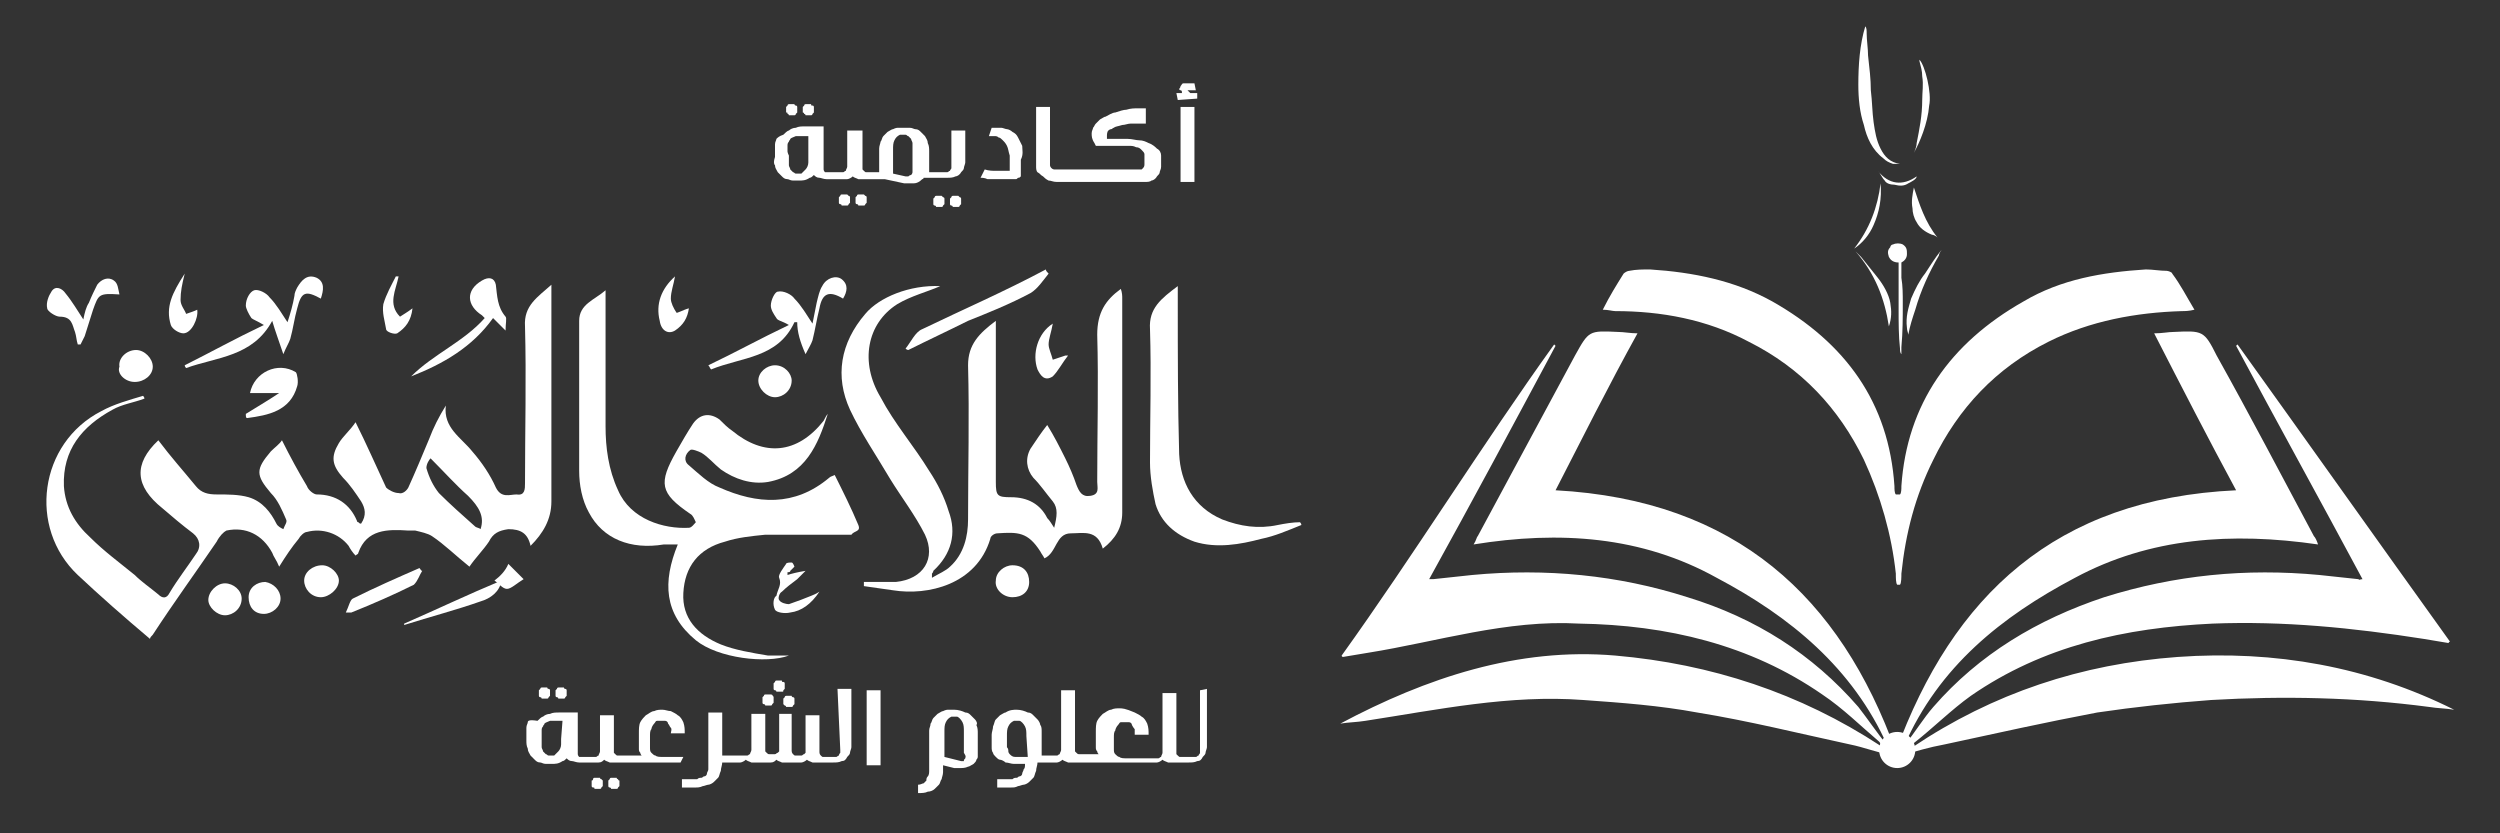 <?xml version="1.0" encoding="utf-8"?>
<!-- Generator: Adobe Illustrator 21.0.2, SVG Export Plug-In . SVG Version: 6.00 Build 0)  -->
<svg version="1.1" id="Layer_1" xmlns="http://www.w3.org/2000/svg" xmlns:xlink="http://www.w3.org/1999/xlink" x="0px" y="0px"
	 viewBox="0 0 180 60" style="enable-background:new 0 0 180 60;" xml:space="preserve">
<rect x="0" y="0" width="180" height="60" fill="#333333" stroke="none"/>
<style type="text/css">
	.st0{fill:#FFFFFF;}
</style>
<g>
	<g>
		<path class="st0" d="M16.3,38.2c1.4-0.3,2.6,0.3,3.3,1.6c0.1,0.3,0.3,0.5,0.5,1c0.5-0.8,0.9-1.4,1.4-2c0.1-0.2,0.4-0.5,0.6-0.5
			c1.1-0.3,2.3,0.1,3,1c0.1,0.2,0.3,0.5,0.5,0.7c0.1-0.1,0.2-0.1,0.2-0.2c0.6-1.7,2.1-1.7,3.6-1.6c0.1,0,0.3,0,0.5,0
			c0.4,0.1,0.9,0.2,1.2,0.4c0.9,0.6,1.7,1.4,2.7,2.2c0.4-0.6,1-1.2,1.4-1.8c0.3-0.6,0.7-0.8,1.4-0.9c0.9,0,1.4,0.3,1.6,1.2
			c0.9-0.9,1.5-1.9,1.5-3.2c0-4.9,0-9.8,0-14.7c0-0.2,0-0.5,0-0.9c-1,0.9-2,1.5-1.9,3c0.1,3.7,0,7.5,0,11.3c0,0.4,0,0.9-0.6,0.8
			c-0.5,0-1.1,0.3-1.5-0.5c-0.4-0.9-1-1.8-1.7-2.6c-0.8-1-2.1-1.7-1.9-3.3c-0.5,0.8-0.9,1.6-1.2,2.4c-0.5,1.2-1,2.4-1.5,3.5
			c-0.1,0.2-0.4,0.5-0.7,0.4c-0.3,0-0.7-0.2-0.9-0.4c-0.7-1.5-1.4-3.1-2.2-4.7c-0.4,0.6-0.9,1-1.2,1.5c-0.6,1-0.5,1.6,0.3,2.5
			c0.5,0.5,0.9,1.1,1.3,1.7c0.3,0.5,0.4,1,0,1.6c-0.1,0-0.1,0-0.2-0.1c0,0-0.1,0-0.1-0.1c-0.5-1.2-1.5-1.9-2.9-1.9
			c-0.2,0-0.6-0.3-0.7-0.6c-0.6-1-1.2-2.1-1.8-3.3c-0.2,0.3-0.5,0.5-0.8,0.8c-1.1,1.3-1.1,1.7,0,3c0.5,0.5,0.8,1.2,1.1,1.9
			c0.1,0.2-0.1,0.4-0.2,0.7c-0.2-0.1-0.4-0.2-0.5-0.4c-0.4-0.8-1-1.6-2-1.9c-0.7-0.2-1.5-0.2-2.3-0.2c-0.6,0-1.1-0.1-1.5-0.6
			c-0.9-1.1-1.8-2.1-2.7-3.3c-1.8,1.7-1.7,3.3,0.3,4.9c0.7,0.6,1.4,1.2,2.2,1.8c0.5,0.4,0.6,1,0.2,1.5c-0.6,0.9-1.3,1.8-1.9,2.8
			c-0.2,0.4-0.5,0.4-0.8,0.1c-0.6-0.5-1.2-0.9-1.7-1.4c-1.1-0.9-2.2-1.7-3.2-2.7c-1.1-1-1.8-2.2-1.9-3.7c-0.1-2.6,1.3-4.3,3.5-5.5
			c0.7-0.4,1.5-0.5,2.3-0.8c0,0,0-0.1-0.1-0.2c-1,0.3-2.1,0.6-3,1.1C2.8,31.9,2,38,5.6,41.4c1.6,1.5,3.3,3,5.2,4.6
			c0-0.1,0.1-0.2,0.2-0.3c1.5-2.3,3.1-4.5,4.6-6.7C15.8,38.6,16.1,38.3,16.3,38.2z M31,33c1,1,1.8,1.9,2.7,2.7
			c0.8,0.8,1.2,1.5,0.9,2.4c-0.1-0.1-0.3-0.1-0.4-0.2c-0.9-0.8-1.8-1.6-2.6-2.4c-0.4-0.5-0.7-1.1-0.9-1.8C30.7,33.4,30.9,33.1,31,33
			z"/>
		<path class="st0" d="M79,24.1c0.1,3.5,0,7,0,10.6c0,0.4,0.2,0.9-0.5,1c-0.6,0.1-0.8-0.3-1-0.8c-0.2-0.6-0.5-1.3-0.8-1.9
			c-0.4-0.8-0.8-1.6-1.3-2.4c-0.4,0.5-0.8,1.1-1.2,1.7c-0.4,0.7-0.3,1.5,0.2,2.1c0.5,0.5,0.9,1.1,1.4,1.7c0.4,0.5,0.3,1.1,0.1,1.9
			c-0.2-0.3-0.3-0.5-0.5-0.7c-0.5-1-1.4-1.5-2.6-1.5c-1,0-1.1-0.1-1.1-1.1c0-3.4,0-6.8,0-10.1c0-0.4,0-0.8,0-1.5
			c-1.2,0.9-2,1.7-2,3.2c0.1,3.7,0,7.4,0,11.1c0,1.2-0.3,2.5-1.3,3.4c-0.3,0.3-0.8,0.5-1.3,0.8c0-0.2,0-0.3,0-0.3
			c0,0,0.1-0.1,0.1-0.2c1.3-1.2,1.7-2.7,1.1-4.3c-0.3-1-0.8-2-1.4-2.9c-1.1-1.8-2.5-3.4-3.5-5.3c-1.5-2.5-1-5.3,1.2-6.7
			c1-0.6,2.2-0.9,3.1-1.3c-2.2-0.1-4.4,0.8-5.4,2c-1.8,2.1-2.2,4.5-1.1,6.9c0.8,1.7,1.9,3.3,2.9,5c0.8,1.3,1.8,2.6,2.5,4
			c0.8,1.7-0.1,3.2-2.1,3.4c-0.4,0-0.9,0-1.4,0c-0.3,0-0.6,0-0.9,0c0,0.1,0,0.2,0,0.3c0.7,0.1,1.4,0.2,2.1,0.3c2.5,0.4,6-0.4,7-3.7
			c0-0.2,0.3-0.4,0.5-0.4c1.5-0.1,2.2-0.1,3.1,1.3c0.1,0.2,0.2,0.3,0.3,0.5c0.9-0.4,0.8-1.8,1.9-1.8c0.9,0,1.9-0.3,2.3,1.1
			c0.9-0.7,1.4-1.5,1.4-2.6c0-5.1,0-10.2,0-15.4c0-0.2,0-0.4-0.1-0.7C79.6,21.6,79,22.5,79,24.1z"/>
		<path class="st0" d="M61.8,37.8c-0.5-1.2-1.1-2.4-1.7-3.6c-0.2,0.1-0.3,0.1-0.4,0.2c-2.5,2.1-5.2,1.9-7.9,0.7
			c-0.8-0.3-1.5-1-2.2-1.6c-0.4-0.3-0.3-0.8,0.1-1.1c0.1-0.1,0.6,0.1,0.8,0.2c0.5,0.3,0.9,0.8,1.4,1.2c1,0.7,2.2,1.1,3.4,0.9
			c2.7-0.5,3.6-2.7,4.3-4.9c-0.1,0.1-0.2,0.3-0.3,0.5c-1.9,2.4-4.3,2.6-6.6,0.7c-0.3-0.2-0.6-0.5-0.9-0.8c-0.7-0.5-1.4-0.4-1.9,0.3
			c-0.4,0.6-0.8,1.3-1.2,2c-1.3,2.3-1.2,3,1,4.5c0.2,0.1,0.3,0.4,0.4,0.6C50,37.7,49.8,38,49.6,38c-1.8,0.1-4.2-0.6-5.1-2.7
			c-0.7-1.5-0.9-3.1-0.9-4.6c0-3,0-6.1,0-9.1c0-0.2,0-0.5,0-0.7c-0.8,0.7-1.9,1-1.9,2.2c0,3.6,0,7.2,0,10.8c0,1,0.2,2.1,0.7,3
			c1,1.9,3,2.7,5.4,2.3c0.3,0,0.6,0,1,0c-1.1,2.7-1,5,1.3,6.9c1.6,1.3,5.1,1.7,6.7,1.1c-0.6,0-1.1,0-1.5,0c-1.2-0.2-2.4-0.4-3.4-0.8
			c-1.7-0.7-2.8-1.9-2.7-3.7c0.1-1.9,1.1-3.2,3-3.7c0.9-0.3,1.9-0.4,2.9-0.5c2.1,0,4.1,0,6.2,0C61.5,38.2,62,38.3,61.8,37.8z"/>
		<path class="st0" d="M92,37.8c-1.4,0.3-2.7,0.1-4-0.4c-2.1-0.9-3-2.7-3.1-4.7c-0.1-3.6-0.1-7.2-0.1-10.8c0-0.3,0-0.7,0-1.3
			c-1.2,0.9-2.1,1.6-2,3.1c0.1,3.2,0,6.4,0,9.6c0,1,0.2,2.1,0.4,3c0.4,1.3,1.4,2.2,2.8,2.7c1.6,0.5,3.3,0.2,4.8-0.2
			c1-0.2,1.9-0.6,2.9-1c0,0,0-0.1-0.1-0.2C93.1,37.6,92.5,37.7,92,37.8z"/>
		<path class="st0" d="M58,25.5c0.2-0.4,0.4-0.7,0.5-1c0.2-0.8,0.3-1.5,0.5-2.3c0.2-1.1,0.7-1.3,1.7-0.7c0.3-0.5,0.4-1-0.1-1.4
			c-0.4-0.3-1.1-0.1-1.4,0.5c-0.2,0.3-0.3,0.8-0.4,1.2c-0.1,0.5-0.2,1-0.3,1.5c-0.4-0.6-0.8-1.3-1.3-1.8c-0.2-0.3-0.8-0.6-1.2-0.5
			c-0.2,0-0.5,0.6-0.5,1c0,0.3,0.2,0.6,0.4,0.9c0.1,0.2,0.4,0.2,0.9,0.5c-2.1,1-3.9,2-5.8,2.9c0.1,0.1,0.1,0.2,0.2,0.3
			c2.2-0.9,4.8-0.8,6-3.4c0.1,0,0.1,0,0.2,0C57.4,23.9,57.6,24.6,58,25.5z"/>
		<path class="st0" d="M13.4,26.5c2.2-0.8,4.8-0.8,6.2-3.4c0.2,0.7,0.5,1.5,0.8,2.4c0.2-0.5,0.4-0.8,0.5-1.1
			c0.2-0.7,0.3-1.5,0.5-2.2c0.3-1.2,0.6-1.3,1.7-0.7c0.2-0.6,0.3-1.2-0.3-1.5c-0.7-0.3-1.1,0.2-1.4,0.7c-0.1,0.2-0.2,0.4-0.2,0.6
			c-0.1,0.6-0.3,1.3-0.5,1.9c-0.4-0.6-0.8-1.3-1.3-1.8c-0.2-0.3-0.8-0.6-1.1-0.5c-0.3,0.1-0.6,0.6-0.6,1.1c0,0.2,0.2,0.6,0.4,0.9
			c0.1,0.1,0.4,0.2,0.9,0.5c-2.1,1-3.9,2-5.7,2.9C13.3,26.3,13.3,26.4,13.4,26.5z"/>
		<path class="st0" d="M66.4,23.7c-0.5,0.2-0.8,0.9-1.2,1.4c0,0,0.1,0.1,0.2,0.1c1.4-0.7,2.9-1.4,4.3-2.1c1.5-0.6,3-1.2,4.5-2
			c0.5-0.3,0.9-0.9,1.3-1.4c-0.1-0.1-0.2-0.2-0.2-0.3C72.3,21,69.3,22.3,66.4,23.7z"/>
		<path class="st0" d="M29.6,27.1c2.3-0.9,4.4-2.1,5.9-4.2c0.3,0.3,0.5,0.5,0.9,0.9c0-0.5,0.1-0.9,0-1c-0.6-0.7-0.6-1.5-0.7-2.3
			c-0.1-0.5-0.5-0.6-1-0.3c-1.2,0.7-1.1,1.8,0,2.5c0,0,0.1,0.1,0.2,0.2C33.4,24.6,31.2,25.5,29.6,27.1z"/>
		<path class="st0" d="M4.3,22.8c0.9,0,0.9,0.6,1.1,1.1c0.1,0.3,0.1,0.6,0.2,0.9c0,0,0.1,0,0.2,0c0.1-0.2,0.2-0.4,0.3-0.6
			c0.2-0.6,0.4-1.3,0.6-1.9c0.4-1.1,0.4-1.2,1.9-1.1c-0.1-0.4-0.1-0.8-0.4-1c-0.4-0.3-0.9-0.1-1.2,0.3c-0.2,0.4-0.4,0.8-0.6,1.3
			c-0.2,0.3-0.3,0.7-0.4,1.2c-0.4-0.6-0.8-1.3-1.3-1.9c-0.2-0.3-0.7-0.6-1-0.1c-0.2,0.3-0.4,0.8-0.3,1.2C3.4,22.4,4,22.8,4.3,22.8z"
			/>
		<path class="st0" d="M17.8,30.1c1.5-0.2,3.1-0.5,3.6-2.3c0.1-0.3,0-0.9-0.1-1c-1.3-0.8-3,0-3.3,1.5c0.6,0,1.2,0,2.1,0
			c-0.9,0.6-1.6,1-2.4,1.5C17.7,30,17.7,30.1,17.8,30.1z"/>
		<path class="st0" d="M9.7,27.5c0.7,0,1.3-0.5,1.3-1.1c0-0.6-0.6-1.2-1.2-1.2c-0.7,0-1.3,0.6-1.2,1.2C8.4,26.9,9,27.5,9.7,27.5z"/>
		<path class="st0" d="M30.4,41.1c-0.1,0-0.1-0.1-0.2-0.2c-1.6,0.7-3.2,1.4-4.8,2.2c-0.2,0.1-0.3,0.6-0.5,1c0.2,0,0.3,0,0.4,0
			c1.5-0.6,3.1-1.3,4.5-2C30.1,41.8,30.2,41.4,30.4,41.1z"/>
		<path class="st0" d="M55.8,26.3c-0.6,0-1.2,0.5-1.2,1.1c0,0.6,0.6,1.2,1.2,1.2c0.6,0,1.2-0.5,1.2-1.2C57,26.9,56.5,26.3,55.8,26.3
			z"/>
		<path class="st0" d="M21.9,41.8c0,0.6,0.5,1.2,1.2,1.2c0.6,0,1.3-0.6,1.3-1.2c0-0.5-0.6-1.1-1.2-1.1
			C22.5,40.7,21.9,41.2,21.9,41.8z"/>
		<path class="st0" d="M72.9,43c0.7,0,1.2-0.4,1.2-1.1c0-0.7-0.4-1.2-1.2-1.2c-0.6,0-1.2,0.5-1.2,1.1C71.6,42.4,72.2,43,72.9,43z"/>
		<path class="st0" d="M16.2,44.3c0.6,0,1.2-0.5,1.2-1.2c0-0.6-0.6-1.1-1.2-1.1c-0.6,0-1.2,0.6-1.2,1.2C15,43.7,15.6,44.3,16.2,44.3
			z"/>
		<path class="st0" d="M19.1,41.9c-0.6,0-1.2,0.4-1.2,1.1c0,0.7,0.4,1.2,1.1,1.2c0.6,0,1.2-0.5,1.2-1.1C20.2,42.5,19.7,42,19.1,41.9
			z"/>
		<path class="st0" d="M28.5,19.9c-0.3,0.6-0.7,1.3-0.9,2c-0.1,0.6,0.1,1.2,0.2,1.8c0,0.2,0.6,0.4,0.8,0.3c0.6-0.4,1-0.9,1.1-1.8
			c-0.4,0.3-0.6,0.4-0.9,0.6c-0.9-0.9-0.3-1.9-0.1-2.9C28.6,19.9,28.5,19.9,28.5,19.9z"/>
		<path class="st0" d="M12.3,23.4c0.1,0.3,0.6,0.6,0.9,0.6c0.6,0,1.1-1.1,1-1.7c-0.2,0.1-0.5,0.2-0.8,0.3c-0.1-0.3-0.4-0.6-0.4-1
			c0-0.6,0.1-1.1,0.3-1.9C12.4,21.1,11.9,22.1,12.3,23.4z"/>
		<path class="st0" d="M74.7,26.6c0.2,0.4,0.5,0.9,1.1,0.5c0.4-0.4,0.7-1,1.1-1.5c0,0-0.1,0-0.2,0c-0.3,0.1-0.6,0.2-0.9,0.3
			c-0.1-0.4-0.3-0.8-0.3-1.1c0-0.4,0.2-0.9,0.3-1.5C74.7,24,74.3,25.5,74.7,26.6z"/>
		<path class="st0" d="M55.8,43.9c0.1,0.2,0.7,0.3,1.1,0.2c0.8-0.1,1.5-0.6,2.1-1.5c-0.3,0.2-0.4,0.2-0.6,0.3
			c-0.5,0.2-1,0.4-1.6,0.6c-0.2,0-0.6-0.1-0.7-0.3c-0.1-0.1,0-0.5,0.2-0.6c0.3-0.3,0.7-0.6,1.1-0.9c0.1-0.1,0.3-0.3,0.6-0.6
			c-0.6,0.1-1,0.2-1.3,0.3c0-0.1,0-0.2,0-0.2c0.1,0,0.2,0,0.2-0.1c0.1-0.1,0.2-0.2,0.3-0.3c0,0-0.1-0.3-0.2-0.3
			c-0.1,0-0.4,0-0.4,0.1c-0.2,0.3-0.6,0.8-0.5,1c0.2,0.5-0.1,0.8-0.2,1.3C55.7,43,55.6,43.5,55.8,43.9z"/>
		<path class="st0" d="M47.5,23.1c0.1,0.7,0.6,1,1.1,0.7c0.6-0.4,0.9-0.9,1-1.6c-0.4,0.1-0.9,0.4-0.9,0.3c-0.2-0.3-0.4-0.7-0.4-1
			c0-0.5,0.2-1,0.3-1.6C47.6,20.8,47.2,21.9,47.5,23.1z"/>
		<path class="st0" d="M34.6,43.3c0.7-0.2,1.4-0.7,1.5-1.5c-2.4,1-4.7,2.1-7,3.1c0,0,0,0.1,0,0.1C31,44.4,32.9,43.9,34.6,43.3z"/>
		<path class="st0" d="M35.6,41.8c0.3,0.2,0.6,0.6,0.9,0.6c0.3,0,0.7-0.4,1.2-0.7c-0.5-0.5-0.8-0.8-1.1-1.1
			C36.4,41.1,36,41.5,35.6,41.8z"/>
	</g>
	<path class="st0" d="M134.2,1.8L134.2,1.8C134.1,1.8,134.2,1.8,134.2,1.8C134.2,1.9,134.2,1.9,134.2,1.8
		C134.2,1.8,134.2,1.8,134.2,1.8z"/>
	<g>
		<g>
			<path class="st0" d="M133.8,6.1c0,1,0.1,2,0.4,2.9c0.2,0.9,0.6,1.8,1.4,2.4c0.2,0.2,0.4,0.3,0.7,0.4c0.2,0,0.4,0,0.5,0
				c0,0,0,0,0,0h0c-0.7-0.1-1.1-0.5-1.4-1.1c-0.3-0.6-0.4-1.2-0.5-1.9c-0.1-0.7-0.1-1.5-0.2-2.3c0-0.8-0.1-1.6-0.2-2.5
				c0-0.5-0.1-1.1-0.1-1.6c0-0.2,0-0.4-0.1-0.5C133.9,3.2,133.8,4.7,133.8,6.1z"/>
			<path class="st0" d="M136.9,18.9c0.2-0.1,0.4-0.3,0.4-0.6c0-0.3,0-0.5-0.3-0.7c-0.2-0.1-0.5-0.1-0.7,0c-0.1,0-0.2,0.1-0.2,0.2
				c-0.2,0.2-0.2,0.4-0.1,0.7c0.1,0.2,0.3,0.4,0.7,0.4c0,0.3,0,0.5,0,0.8c0,0.8,0,1.7,0,2.6c0,0.9,0,1.9,0.1,2.8
				c0,0.1,0,0.3,0.1,0.4l0,0c0-0.2,0-0.4,0-0.5c0.1-1.1,0.1-2.1,0.1-3.2c0-0.6,0-1.2-0.1-1.8C136.9,19.7,136.9,19.3,136.9,18.9
				C136.9,19,136.9,18.9,136.9,18.9z"/>
			<path class="st0" d="M137.6,21.5c-0.2,0.7-0.4,1.3-0.3,2.1c0,0.2,0.1,0.4,0.1,0.5c0.1-0.6,0.3-1.2,0.5-1.8c0.4-1.4,1-2.7,1.7-3.9
				c0-0.1,0.1-0.3,0.2-0.4l0,0c0,0-0.1,0.1-0.1,0.1c-0.4,0.5-0.7,1-1.1,1.6C138.2,20.2,137.9,20.8,137.6,21.5z"/>
			<path class="st0" d="M138.2,4.3c0,0,0,0.1,0,0.1c0.1,0.4,0.2,0.7,0.2,1.1c0.1,0.6,0,1.1,0,1.7c0,1.1-0.2,2.1-0.4,3.1
				c0,0.2-0.1,0.5-0.2,0.7c0.4-0.7,1-2.1,1.1-3.4C139.1,6.7,138.6,4.7,138.2,4.3z"/>
			<path class="st0" d="M136.1,21.8c-0.1-0.6-0.5-1.3-0.9-1.8c-0.4-0.5-0.8-1-1.2-1.5c-0.1-0.1-0.3-0.3-0.4-0.4c0,0,0,0,0,0
				c1.4,1.6,2.1,3.4,2.4,5.4C136.2,22.9,136.2,22.4,136.1,21.8z"/>
			<path class="st0" d="M137.7,15c0,0.3,0.1,0.7,0.3,1c0.2,0.4,0.6,0.7,1.1,0.9c0.1,0,0.3,0.1,0.4,0.2c-0.9-1.1-1.3-2.4-1.7-3.6
				C137.7,14,137.6,14.5,137.7,15z"/>
			<path class="st0" d="M134.9,16.2c0.4-0.9,0.6-1.9,0.5-3c-0.2,1.7-0.8,3.3-1.9,4.7C134.1,17.5,134.6,16.9,134.9,16.2z"/>
			<path class="st0" d="M137.4,13.2c0.2-0.1,0.6-0.3,0.6-0.5c-1,0.7-2,0.6-2.8-0.4v0c0.2,0.2,0.3,0.5,0.5,0.7
				c0.1,0.2,0.4,0.3,0.7,0.3C136.8,13.4,137.1,13.4,137.4,13.2z"/>
		</g>
	</g>
	<path class="st0" d="M156.8,47.3c-6.9,0.5-13.3,2.6-19.1,6.5c0-0.1,0.1-0.2,0.1-0.3c1.4-1.1,2.7-2.4,4.1-3.4
		c5.2-3.6,11.1-4.9,17.4-5.2c5.1-0.2,10.1,0.3,15.2,1.1c0.6,0.1,1.2,0.2,1.8,0.3c0,0,0-0.1,0.1-0.1c-5.1-7.1-10.2-14.3-15.3-21.4
		c0,0-0.1,0.1-0.1,0.1c3,5.6,6.1,11.2,9.1,16.8c-0.2,0-0.2,0.1-0.3,0c-0.9-0.1-1.9-0.2-2.8-0.3c-5.3-0.5-10.4,0-15.5,1.6
		c-4.8,1.6-9,4.1-12.3,7.9c-0.7,0.8-1.3,1.8-2.1,2.8c2.5-5.7,7-9.3,12.3-12.1c5.4-2.9,11.3-3.3,17.5-2.4c-0.1-0.3-0.2-0.5-0.3-0.6
		c-2.3-4.3-4.6-8.7-7-13c-0.9-1.8-1-1.8-3.1-1.7c-0.4,0-0.8,0.1-1.4,0.1c2,3.9,3.9,7.6,5.9,11.3c-13,0.6-20.4,7.6-24.5,18.8
		C132.5,43,125,36,112,35.3c1.9-3.7,3.8-7.5,5.9-11.3c-0.5,0-1-0.1-1.4-0.1c-2.1-0.1-2.1-0.1-3.1,1.7c-2.3,4.3-4.7,8.7-7,13
		c-0.1,0.1-0.1,0.3-0.3,0.6c6.2-1,12.1-0.6,17.5,2.4c5.3,2.8,9.8,6.5,12.3,12.1c-0.8-1-1.4-1.9-2.1-2.8c-3.3-3.8-7.4-6.4-12.3-7.9
		c-5-1.6-10.2-2.1-15.5-1.6c-0.9,0.1-1.9,0.2-2.8,0.3c0,0-0.1,0-0.3,0c3.1-5.6,6.1-11.2,9.1-16.8c0,0-0.1-0.1-0.1-0.1
		c-5.1,7.1-10.2,15.3-15.3,22.4c0,0,0,0.1,0.1,0.1c0.6-0.1,1.2-0.2,1.8-0.3c5-0.8,10-2.4,15.2-2.1C120,45,126,46.4,131.2,50
		c1.5,1,2.8,2.3,4.1,3.4c0.1,0.1,0.1,0.2,0.1,0.3c-5.8-3.8-12.2-5.9-19.1-6.5c-7-0.6-13.6,1.6-19.8,4.9c0.6-0.1,1.2-0.1,1.8-0.2
		c5.2-0.8,10.4-1.9,15.7-1.5c2.8,0.2,5.5,0.4,8.2,0.9c3.7,0.6,7.3,1.5,11,2.3c1,0.2,2,0.6,3.1,0.8c0.1,0,0.2,0,0.3,0
		c0.1,0,0.2,0,0.3,0c1-0.3,2-0.6,3.1-0.8c3.7-0.8,7.3-1.6,11-2.3c2.7-0.4,5.5-0.7,8.2-0.9c5.2-0.3,10.4-0.2,15.7,0.5
		c0.6,0.1,1.2,0.1,1.8,0.2C170.5,48,163.8,46.8,156.8,47.3z"/>
	<ellipse class="st0" cx="136.6" cy="54" rx="1.3" ry="1.3"/>
	<path class="st0" d="M156.4,19.7c0-0.1-0.3-0.2-0.4-0.2c-0.5,0-1-0.1-1.5-0.1c-3.1,0.2-6.1,0.7-8.8,2.3c-5.3,3-8.4,7.4-8.8,13.3
		c0,0.2,0,0.5-0.1,0.6c0,0-0.2,0-0.3,0c-0.1-0.1-0.1-0.4-0.1-0.6c-0.4-6-3.5-10.3-8.8-13.3c-2.7-1.5-5.7-2.1-8.8-2.3
		c-0.5,0-1,0-1.5,0.1c-0.1,0-0.3,0.1-0.4,0.2c-0.5,0.8-1,1.6-1.5,2.6c0.4,0,0.7,0.1,0.9,0.1c3.3,0,6.6,0.6,9.6,2.2
		c3.8,1.9,6.5,4.8,8.3,8.5c1.2,2.6,2,5.4,2.3,8.2c0,0.3,0,0.7,0.1,0.8c0,0,0.2,0,0.2,0c0.1-0.1,0.1-0.6,0.1-0.8
		c0.3-2.9,1-5.6,2.3-8.2c1.8-3.7,4.5-6.6,8.3-8.5c3-1.5,6.3-2.1,9.6-2.2c0.2,0,0.5,0,0.9-0.1C157.4,21.3,157,20.5,156.4,19.7z"/>
	<g>
		<path class="st0" d="M57.9,8.2c0,0,0.1,0,0.1,0.1c0,0,0.1,0,0.2,0c0,0,0.1,0,0.2,0c0,0,0.1,0,0.1-0.1c0,0,0.1-0.1,0.1-0.1
			c0,0,0-0.1,0-0.2c0,0,0-0.1,0-0.2c0,0,0-0.1-0.1-0.1s-0.1,0-0.1-0.1c0,0-0.1,0-0.2,0c-0.1,0-0.1,0-0.2,0c0,0-0.1,0-0.1,0.1
			c0,0-0.1,0.1-0.1,0.1c0,0,0,0.1,0,0.2c0,0,0,0.1,0,0.2C57.8,8.1,57.9,8.1,57.9,8.2z"/>
		<path class="st0" d="M56.7,8.2c0,0,0.1,0,0.1,0.1c0,0,0.1,0,0.2,0s0.1,0,0.2,0c0,0,0.1,0,0.1-0.1c0,0,0.1-0.1,0.1-0.1
			c0,0,0-0.1,0-0.2c0,0,0-0.1,0-0.2c0,0,0-0.1-0.1-0.1c0,0-0.1,0-0.1-0.1c0,0-0.1,0-0.2,0s-0.1,0-0.2,0c0,0-0.1,0-0.1,0.1
			c0,0-0.1,0.1-0.1,0.1c0,0,0,0.1,0,0.2c0,0,0,0.1,0,0.2C56.7,8.1,56.7,8.1,56.7,8.2z"/>
		<path class="st0" d="M55.8,11.9c0,0.2,0.1,0.3,0.2,0.5c0.1,0.1,0.2,0.2,0.3,0.3c0.1,0.1,0.2,0.2,0.4,0.2c0.1,0,0.2,0.1,0.4,0.1
			c0.1,0,0.2,0,0.4,0h0c0.3,0,0.5,0,0.8-0.2c0.1,0,0.2-0.1,0.3-0.2c0.1,0.1,0.2,0.2,0.4,0.2c0.1,0,0.3,0.1,0.5,0.1h0.2H60h0.5
			c0.2,0,0.3,0,0.5,0c0.1,0,0.3-0.1,0.4-0.2c0.1,0.1,0.2,0.1,0.4,0.2c0.1,0,0.3,0,0.5,0h0.5h0.2h0.7l1.4,0.3l0,0c0.1,0,0.2,0,0.4,0
			c0.1,0,0.2,0,0.3,0c0.2,0,0.4-0.1,0.6-0.3c0,0,0.1,0,0.1-0.1h0.6h0.2h0.9c0.2,0,0.4,0,0.6-0.1c0.1,0,0.3-0.1,0.4-0.3
			c0.1-0.1,0.2-0.2,0.2-0.3c0-0.1,0.1-0.3,0.1-0.4V9.4h-1v2.5l0,0c0,0.1,0,0.1,0,0.2s-0.1,0.1-0.1,0.2c-0.1,0-0.1,0.1-0.2,0.1h-0.9
			h-0.2h-0.2v0v0v-1.5l0,0c0-0.2,0-0.4-0.1-0.6c0-0.2-0.1-0.3-0.2-0.5c-0.1-0.1-0.2-0.2-0.3-0.3c-0.1-0.1-0.2-0.2-0.4-0.2
			c-0.1,0-0.2-0.1-0.4-0.1c-0.1,0-0.2,0-0.4,0h0c-0.1,0-0.3,0-0.4,0c-0.1,0-0.2,0-0.4,0.1c-0.1,0-0.2,0.1-0.4,0.2
			c-0.1,0.1-0.2,0.2-0.3,0.3c-0.1,0.1-0.1,0.3-0.2,0.4c0,0.1-0.1,0.3-0.1,0.5v1.7h-0.2h-0.2h-0.5c-0.1,0-0.1,0-0.2-0.1
			c0,0-0.1-0.1-0.1-0.1c0,0,0-0.1,0-0.2v0V9.4H61v2.6c0,0.1-0.1,0.2-0.1,0.3c-0.1,0-0.1,0.1-0.2,0.1H60h-0.2h-0.2l0,0
			c0,0-0.1,0-0.1,0c0,0-0.1,0-0.1,0c0,0-0.1-0.1-0.1-0.2c0,0,0-0.1,0-0.2l0,0v-0.3c0,0,0,0,0-0.1c0,0,0,0,0-0.1V9.1h-0.4
			c-0.1,0-0.3,0-0.4,0c-0.2,0-0.4,0-0.5,0c-0.3,0-0.5,0-0.7,0.1c-0.2,0-0.4,0.1-0.5,0.2c-0.1,0-0.3,0.2-0.4,0.3
			C56.1,9.8,56,9.9,55.9,10c0,0.1-0.1,0.2-0.1,0.4c0,0.1,0,0.3,0,0.4v0.2c0,0.1,0,0.2,0,0.3C55.7,11.6,55.7,11.8,55.8,11.9z
			 M64.3,10.8c0-0.3,0-0.5,0.1-0.7c0.1-0.2,0.2-0.3,0.4-0.4c0.1,0,0.1,0,0.2,0c0.1,0,0.1,0,0.2,0c0.1,0,0.1,0.1,0.2,0.1
			c0,0,0.1,0.1,0.2,0.2c0,0.1,0.1,0.2,0.1,0.3c0,0.1,0,0.2,0,0.4v1.5c0,0.1,0,0.1,0,0.2c0,0,0,0.1-0.1,0.2c0,0-0.1,0-0.2,0.1h0
			c-0.1,0-0.1,0-0.2,0l-0.9-0.2L64.3,10.8L64.3,10.8z M56.7,10.9c0-0.1,0-0.2,0-0.4c0-0.1,0-0.2,0.1-0.3c0-0.1,0.1-0.1,0.1-0.2
			c0.1-0.1,0.2-0.1,0.4-0.2c0.2,0,0.5,0,0.9,0v1.5l0,0v0.4c0,0.2-0.1,0.4-0.2,0.5c-0.1,0.1-0.2,0.2-0.3,0.3c-0.1,0-0.2,0-0.2,0
			s-0.1,0-0.2,0c-0.1,0-0.1-0.1-0.2-0.1c0,0-0.1-0.1-0.2-0.2c0-0.1-0.1-0.2-0.1-0.3c0-0.1,0-0.2,0-0.4c0-0.1,0-0.2,0-0.3
			C56.7,11,56.7,10.9,56.7,10.9z"/>
		<path class="st0" d="M62.2,14c0,0-0.1,0-0.2,0s-0.1,0-0.2,0c0,0-0.1,0-0.1,0.1c0,0-0.1,0.1-0.1,0.1c0,0,0,0.1,0,0.2s0,0.1,0,0.2
			c0,0,0,0.1,0.1,0.1c0,0,0.1,0,0.1,0.1c0,0,0.1,0,0.2,0c0,0,0.1,0,0.2,0c0,0,0.1,0,0.1-0.1c0,0,0.1-0.1,0.1-0.1c0,0,0-0.1,0-0.2
			s0-0.1,0-0.2c0,0,0-0.1-0.1-0.1C62.3,14.1,62.2,14,62.2,14z"/>
		<path class="st0" d="M61,14c0,0-0.1,0-0.2,0c0,0-0.1,0-0.2,0c0,0-0.1,0-0.1,0.1c0,0-0.1,0.1-0.1,0.1c0,0,0,0.1,0,0.2s0,0.1,0,0.2
			c0,0,0,0.1,0.1,0.1c0,0,0.1,0,0.1,0.1c0,0,0.1,0,0.2,0c0,0,0.1,0,0.2,0c0,0,0.1,0,0.1-0.1c0,0,0.1-0.1,0.1-0.1c0,0,0-0.1,0-0.2
			s0-0.1,0-0.2c0,0,0-0.1-0.1-0.1C61.1,14.1,61,14,61,14z"/>
		<path class="st0" d="M67.8,14.1c0,0-0.1,0-0.2,0s-0.1,0-0.2,0c0,0-0.1,0-0.1,0.1c0,0-0.1,0.1-0.1,0.1c0,0,0,0.1,0,0.2
			c0,0,0,0.1,0,0.2c0,0,0,0.1,0.1,0.1c0,0,0.1,0,0.1,0.1c0,0,0.1,0,0.2,0s0.1,0,0.2,0c0,0,0.1,0,0.1-0.1c0,0,0.1-0.1,0.1-0.1
			c0,0,0-0.1,0-0.2c0,0,0-0.1,0-0.2c0,0,0-0.1-0.1-0.1C67.9,14.2,67.8,14.1,67.8,14.1z"/>
		<path class="st0" d="M69,14.1c0,0-0.1,0-0.2,0c-0.1,0-0.1,0-0.2,0c0,0-0.1,0-0.1,0.1c0,0-0.1,0.1-0.1,0.1c0,0,0,0.1,0,0.2
			c0,0,0,0.1,0,0.2c0,0,0,0.1,0.1,0.1c0,0,0.1,0,0.1,0.1c0,0,0.1,0,0.2,0c0,0,0.1,0,0.2,0c0,0,0.1,0,0.1-0.1c0,0,0.1-0.1,0.1-0.1
			c0,0,0-0.1,0-0.2c0,0,0-0.1,0-0.2c0,0,0-0.1-0.1-0.1C69.1,14.2,69,14.1,69,14.1z"/>
		<path class="st0" d="M73.6,10.5c-0.1-0.2-0.2-0.4-0.3-0.6c-0.1-0.2-0.2-0.3-0.4-0.4c-0.1-0.1-0.3-0.2-0.4-0.2
			c-0.1,0-0.3-0.1-0.4-0.1c-0.1,0-0.2,0-0.4,0c-0.1,0-0.2,0-0.3,0l0,0l0,0l0,0l0,0l-0.2,0.6c0,0,0.1,0,0.1,0c0,0,0.1,0,0.1,0
			c0,0,0.1,0,0.2,0c0.1,0,0.2,0,0.3,0.1c0.1,0,0.2,0.1,0.3,0.2s0.2,0.2,0.3,0.4c0.1,0.2,0.1,0.4,0.2,0.7c0,0.2,0,0.4,0,0.6
			c0,0.1,0,0.3,0,0.5c0,0-0.1,0-0.1,0s-0.1,0-0.1,0c-0.2,0-0.4,0-0.7,0c0,0,0,0-0.1,0c-0.2,0-0.5,0-0.8-0.1l-0.3,0.6
			c0.1,0,0.3,0,0.5,0.1c0.2,0,0.3,0,0.5,0h0.1c0.1,0,0.3,0,0.4,0c0.2,0,0.3,0,0.5,0c0.1,0,0.2,0,0.3,0c0.1,0,0.1,0,0.2,0
			c0.1,0,0.1,0,0.2-0.1c0.1,0,0.1,0,0.2-0.1v-0.1c0-0.2,0-0.4,0-0.6c0-0.2,0-0.3,0-0.5C73.7,11.1,73.6,10.8,73.6,10.5z"/>
		<path class="st0" d="M75.1,12.7c0.1,0.1,0.2,0.2,0.4,0.3c0.2,0,0.3,0.1,0.6,0.1h0.4h0.2h1.8h0.2h3.7c0.2,0,0.4,0,0.5-0.1
			c0.1,0,0.3-0.1,0.4-0.3c0.1-0.1,0.2-0.2,0.2-0.3c0-0.1,0.1-0.2,0.1-0.4v-0.8c0-0.2-0.1-0.4-0.3-0.5c-0.1-0.1-0.3-0.3-0.6-0.4
			c-0.2-0.1-0.4-0.2-0.7-0.2c-0.2,0-0.5-0.1-0.8-0.1c-0.3,0-0.5,0-0.8,0c-0.2,0-0.5,0-0.7,0c0,0,0-0.1,0-0.1c0,0,0,0,0-0.1
			c0-0.1,0-0.3,0.1-0.4c0,0,0.1-0.1,0.2-0.1c0.1,0,0.1-0.1,0.2-0.1c0.1-0.1,0.3-0.1,0.6-0.2c0.2,0,0.4-0.1,0.6-0.1
			c0.2,0,0.4,0,0.6,0c0.2,0,0.4,0,0.5,0V7.8c-0.2,0-0.4,0-0.6,0c-0.2,0-0.5,0-0.8,0.1c-0.2,0-0.5,0.1-0.8,0.2
			c-0.2,0-0.5,0.2-0.7,0.3c-0.1,0-0.2,0.1-0.4,0.2c-0.1,0.1-0.2,0.2-0.3,0.3c-0.1,0.1-0.1,0.2-0.2,0.3c0,0.1-0.1,0.2-0.1,0.4
			c0,0.2,0,0.4,0.2,0.7l0.1,0.2h1c0.2,0,0.4,0,0.6,0c0.2,0,0.4,0,0.7,0s0.4,0,0.6,0.1c0.2,0,0.3,0.1,0.4,0.2
			c0.1,0.1,0.2,0.2,0.2,0.3v0.7c0,0.1,0,0.2-0.1,0.3c0,0-0.1,0.1-0.1,0.1l0,0h-3.7h-0.2h-1.8h-0.2h-0.4c0,0-0.1,0-0.2-0.1
			c0,0-0.1-0.1-0.1-0.2c0,0,0-0.1,0-0.2V7.7h-1V12c0,0.1,0,0.3,0.1,0.4C74.9,12.5,74.9,12.6,75.1,12.7z"/>
		<path class="st0" d="M84.8,7.2l1.4-0.1l0-0.4l-0.5,0c0,0-0.1-0.1-0.1-0.1c0,0-0.1-0.1-0.1-0.1s0,0,0,0v0c0,0,0.1,0,0.2,0
			c0,0,0,0,0.1,0c0,0,0,0,0.1,0c0,0,0.1,0,0.2,0L86,6c-0.1,0-0.1,0-0.2,0h-0.1c0,0-0.1,0-0.2,0S85.3,6,85.2,6
			c-0.1,0-0.1,0.1-0.2,0.2c0,0,0,0.1-0.1,0.2v0c0,0,0,0,0,0c0,0,0,0.1,0.1,0.1s0.1,0.1,0.1,0.2l-0.4,0L84.8,7.2z"/>
		<rect x="85" y="7.7" class="st0" width="1" height="5.4"/>
		<path class="st0" d="M38.9,50.2c0,0,0.1,0,0.1,0.1c0,0,0.1,0,0.2,0c0,0,0.1,0,0.2,0c0,0,0.1,0,0.1-0.1c0,0,0.1-0.1,0.1-0.1
			c0,0,0-0.1,0-0.2c0,0,0-0.1,0-0.2c0,0,0-0.1-0.1-0.1c0,0-0.1,0-0.1-0.1c0,0-0.1,0-0.2,0c0,0-0.1,0-0.2,0c0,0-0.1,0-0.1,0.1
			c0,0-0.1,0.1-0.1,0.1c0,0,0,0.1,0,0.2c0,0,0,0.1,0,0.2C38.8,50.1,38.8,50.2,38.9,50.2z"/>
		<path class="st0" d="M40.1,50.2c0,0,0.1,0,0.1,0.1c0,0,0.1,0,0.2,0c0,0,0.1,0,0.2,0c0,0,0.1,0,0.1-0.1c0,0,0.1-0.1,0.1-0.1
			c0,0,0-0.1,0-0.2c0,0,0-0.1,0-0.2c0,0,0-0.1-0.1-0.1c0,0-0.1,0-0.1-0.1c0,0-0.1,0-0.2,0s-0.1,0-0.2,0c0,0-0.1,0-0.1,0.1
			c0,0-0.1,0.1-0.1,0.1c0,0,0,0.1,0,0.2c0,0,0,0.1,0,0.2C40,50.1,40,50.2,40.1,50.2z"/>
		<path class="st0" d="M43.3,56.1c0,0-0.1,0-0.1-0.1c0,0-0.1,0-0.2,0c0,0-0.1,0-0.2,0c0,0-0.1,0-0.1,0.1s-0.1,0.1-0.1,0.1
			c0,0,0,0.1,0,0.2c0,0.1,0,0.1,0,0.2c0,0,0,0.1,0.1,0.1s0.1,0,0.1,0.1c0,0,0.1,0,0.2,0c0,0,0.1,0,0.2,0c0,0,0.1,0,0.1-0.1
			c0,0,0.1-0.1,0.1-0.1c0,0,0-0.1,0-0.2c0-0.1,0-0.1,0-0.2C43.4,56.2,43.4,56.2,43.3,56.1z"/>
		<path class="st0" d="M44.5,56.1c0,0-0.1,0-0.1-0.1c0,0-0.1,0-0.2,0s-0.1,0-0.2,0c0,0-0.1,0-0.1,0.1c0,0-0.1,0.1-0.1,0.1
			c0,0,0,0.1,0,0.2c0,0.1,0,0.1,0,0.2c0,0,0,0.1,0.1,0.1c0,0,0.1,0,0.1,0.1c0,0,0.1,0,0.2,0c0,0,0.1,0,0.2,0c0,0,0.1,0,0.1-0.1
			c0,0,0.1-0.1,0.1-0.1c0,0,0-0.1,0-0.2c0-0.1,0-0.1,0-0.2C44.6,56.2,44.5,56.2,44.5,56.1z"/>
		<path class="st0" d="M49.2,54.5h-1.4c-0.3,0-0.5,0-0.6-0.1c-0.1,0-0.2-0.1-0.3-0.2s-0.1-0.2-0.1-0.4c0-0.1,0-0.3,0-0.5v-0.1
			c0,0,0-0.1,0-0.2l0,0c0-0.2,0-0.4,0.1-0.5c0-0.1,0.1-0.3,0.2-0.4c0.1-0.1,0.1-0.2,0.2-0.2c0.1,0,0.2,0,0.3,0l0,0
			c0.1,0,0.2,0,0.3,0c0.1,0,0.2,0.1,0.2,0.2c0.1,0.1,0.1,0.2,0.2,0.3s0,0.3,0,0.4h1c0-0.3,0-0.5-0.1-0.8c-0.1-0.2-0.2-0.4-0.4-0.5
			c-0.1-0.1-0.3-0.2-0.5-0.3c-0.2,0-0.4-0.1-0.6-0.1l0,0c-0.2,0-0.4,0-0.6,0.1c-0.2,0-0.4,0.2-0.6,0.3c-0.1,0.1-0.3,0.3-0.4,0.5
			c-0.1,0.2-0.1,0.5-0.1,0.8l0,0c0,0,0,0.1,0,0.2v0.2c0,0.1,0,0.2,0,0.4c0,0.1,0,0.2,0,0.3s0,0.2,0.1,0.3c0,0.1,0.1,0.2,0.1,0.2
			h-0.7H45h-0.5c-0.1,0-0.1,0-0.2-0.1c0,0-0.1-0.1-0.1-0.1c0,0,0-0.1,0-0.2v0v-2.5h-1v2.6c0,0.1-0.1,0.2-0.1,0.3
			c-0.1,0-0.1,0.1-0.2,0.1h-0.6h-0.2h-0.2l0,0c0,0-0.1,0-0.1,0c0,0-0.1,0-0.1,0c0,0-0.1-0.1-0.1-0.2c0,0,0-0.1,0-0.2l0,0v-0.3
			c0,0,0,0,0-0.1s0,0,0-0.1v-2.3h-0.4c-0.1,0-0.3,0-0.4,0c-0.2,0-0.4,0-0.5,0c-0.3,0-0.5,0-0.7,0.1c-0.2,0-0.4,0.1-0.5,0.2
			c-0.1,0-0.3,0.2-0.4,0.3C38.1,51.8,38,51.9,38,52c0,0.1-0.1,0.2-0.1,0.4c0,0.1,0,0.3,0,0.4v0.2c0,0.1,0,0.2,0,0.3
			c0,0.2,0,0.4,0.1,0.6c0,0.2,0.1,0.3,0.2,0.5c0.1,0.1,0.2,0.2,0.3,0.3c0.1,0.1,0.2,0.2,0.4,0.2c0.1,0,0.2,0.1,0.4,0.1
			c0.1,0,0.2,0,0.4,0h0c0.3,0,0.5,0,0.8-0.2c0.1,0,0.2-0.1,0.3-0.2c0.1,0.1,0.2,0.2,0.4,0.2c0.1,0,0.3,0.1,0.5,0.1H42h0.1h0.5
			c0.2,0,0.3,0,0.5,0s0.3-0.1,0.4-0.2c0.1,0.1,0.2,0.1,0.4,0.2c0.1,0,0.3,0,0.5,0h0.5h0.2h3.9L49.2,54.5L49.2,54.5z M40.4,53.2
			L40.4,53.2v0.4c0,0.2-0.1,0.4-0.2,0.5c-0.1,0.1-0.2,0.2-0.3,0.3c-0.1,0-0.2,0-0.2,0c0,0-0.1,0-0.2,0s-0.1-0.1-0.2-0.1
			c0,0-0.1-0.1-0.2-0.2c0-0.1-0.1-0.2-0.1-0.3c0-0.1,0-0.2,0-0.4c0-0.1,0-0.2,0-0.3c0,0,0-0.1,0-0.1c0-0.1,0-0.2,0-0.4
			c0-0.1,0-0.2,0.1-0.3c0-0.1,0.1-0.1,0.1-0.2c0.1-0.1,0.2-0.1,0.4-0.2c0.2,0,0.5,0,0.9,0L40.4,53.2L40.4,53.2z"/>
		<path class="st0" d="M55.5,50c0,0-0.1,0-0.2,0c0,0-0.1,0-0.2,0c0,0-0.1,0-0.1,0.1c0,0-0.1,0.1-0.1,0.1c0,0,0,0.1,0,0.2
			c0,0,0,0.1,0,0.2c0,0,0,0.1,0.1,0.1c0,0,0.1,0,0.1,0.1c0,0,0.1,0,0.2,0c0,0,0.1,0,0.2,0c0,0,0.1,0,0.1-0.1c0,0,0.1-0.1,0.1-0.1
			c0,0,0-0.1,0-0.2c0,0,0-0.1,0-0.2c0,0,0-0.1-0.1-0.1C55.7,50.1,55.6,50,55.5,50z"/>
		<path class="st0" d="M56.5,50.8c0,0,0.1,0,0.1,0.1c0,0,0.1,0,0.2,0c0,0,0.1,0,0.2,0c0,0,0.1,0,0.1-0.1c0,0,0.1-0.1,0.1-0.1
			c0,0,0-0.1,0-0.2c0,0,0-0.1,0-0.2c0,0,0-0.1-0.1-0.1c0,0-0.1,0-0.1-0.1c0,0-0.1,0-0.2,0c-0.1,0-0.1,0-0.2,0c0,0-0.1,0-0.1,0.1
			c0,0-0.1,0.1-0.1,0.1c0,0,0,0.1,0,0.2c0,0,0,0.1,0,0.2C56.4,50.7,56.5,50.8,56.5,50.8z"/>
		<path class="st0" d="M56.1,49.8c0,0,0.1,0,0.2,0s0.1,0,0.1-0.1c0,0,0.1-0.1,0.1-0.1c0,0,0-0.1,0-0.2c0,0,0-0.1,0-0.2
			c0,0,0-0.1-0.1-0.1s-0.1,0-0.1-0.1c0,0-0.1,0-0.2,0c0,0-0.1,0-0.2,0c0,0-0.1,0-0.1,0.1c0,0-0.1,0.1-0.1,0.1c0,0,0,0.1,0,0.2
			c0,0,0,0.1,0,0.2c0,0,0,0.1,0.1,0.1c0,0,0.1,0,0.1,0.1C55.9,49.8,56,49.8,56.1,49.8z"/>
		<path class="st0" d="M60.5,54c0,0.1,0,0.1,0,0.2c0,0-0.1,0.1-0.1,0.2c-0.1,0-0.1,0.1-0.2,0.1h-0.4h-0.3h-0.2c-0.1,0-0.1,0-0.2-0.1
			c-0.1-0.1-0.1-0.2-0.1-0.3v-2.6h-1V54c0,0,0,0,0,0c0,0,0,0.1,0,0.2c0,0-0.1,0.1-0.1,0.1c-0.1,0-0.1,0.1-0.2,0.1h-0.4
			c-0.1,0-0.1,0-0.2-0.1c-0.1-0.1-0.1-0.2-0.1-0.3v-2.6h-0.9v2.5c0,0,0,0,0,0c0,0,0,0.1,0,0.2c0,0-0.1,0.1-0.1,0.1
			c-0.1,0-0.1,0.1-0.2,0.1h-0.4c-0.1,0-0.1,0-0.2-0.1c0,0-0.1-0.1-0.1-0.1c0,0,0-0.1,0-0.2v0v-2.5h-1V54c0,0.1-0.1,0.2-0.1,0.3
			c-0.1,0-0.1,0.1-0.2,0.1h-0.2h-0.2H52v-3.1h-1v3.7c0,0.2,0,0.3,0,0.4c0,0.1-0.1,0.2-0.1,0.3c0,0.1-0.1,0.2-0.2,0.2
			s-0.1,0.1-0.2,0.1c-0.1,0-0.2,0-0.3,0.1c-0.1,0-0.2,0-0.3,0c-0.1,0-0.2,0-0.4,0s-0.3,0-0.4,0v0.6c0.2,0,0.3,0,0.5,0
			c0.2,0,0.3,0,0.5,0c0.1,0,0.3,0,0.5-0.1c0.1,0,0.3-0.1,0.4-0.1c0.1,0,0.3-0.1,0.4-0.2c0.1-0.1,0.2-0.2,0.3-0.3
			c0.1-0.1,0.1-0.3,0.2-0.5c0-0.2,0.1-0.4,0.1-0.6h0.4h0.2h0.2c0.2,0,0.3,0,0.5,0c0.1,0,0.3-0.1,0.4-0.2c0.1,0.1,0.2,0.1,0.4,0.2
			c0.1,0,0.3,0,0.5,0h0.4c0.2,0,0.3,0,0.5,0s0.3-0.1,0.4-0.2c0.1,0.1,0.2,0.1,0.4,0.2c0.1,0,0.3,0,0.5,0h0.4c0.2,0,0.3,0,0.5,0
			c0.1,0,0.3-0.1,0.4-0.2c0.1,0.1,0.2,0.1,0.4,0.2c0.1,0,0.3,0,0.5,0h0.2h0.2H60c0.2,0,0.4,0,0.6-0.1c0.2,0,0.3-0.1,0.4-0.3
			c0.1-0.1,0.2-0.2,0.2-0.3c0-0.1,0.1-0.3,0.1-0.4v-4.2h-1L60.5,54L60.5,54z"/>
		<rect x="62.4" y="49.7" class="st0" width="1" height="5.4"/>
		<path class="st0" d="M70.2,51.8c-0.1-0.1-0.2-0.2-0.3-0.3c-0.1-0.1-0.2-0.2-0.4-0.2c-0.2-0.1-0.5-0.2-0.8-0.2h0
			c-0.1,0-0.2,0-0.4,0c-0.1,0-0.2,0-0.4,0.1c-0.1,0-0.2,0.1-0.4,0.2c-0.1,0.1-0.2,0.2-0.3,0.3c-0.1,0.1-0.1,0.3-0.2,0.4
			c0,0.2-0.1,0.3-0.1,0.5v2.1c0,0.1,0,0.3,0,0.4s0,0.3,0,0.4c0,0.1,0,0.3-0.1,0.4s-0.1,0.2-0.1,0.3c-0.1,0.1-0.1,0.1-0.2,0.2
			c-0.1,0-0.2,0.1-0.4,0.1v0.6c0.3,0,0.5,0,0.7-0.1c0.2,0,0.4-0.1,0.5-0.2c0.1-0.1,0.2-0.2,0.3-0.3s0.1-0.3,0.2-0.4
			c0-0.1,0.1-0.3,0.1-0.5c0-0.2,0-0.3,0-0.5l0.8,0.2l0,0c0.1,0,0.2,0,0.4,0c0.2,0,0.4,0,0.6-0.1c0.1,0,0.2-0.1,0.4-0.2
			c0.1-0.1,0.2-0.2,0.2-0.3c0,0,0.1-0.1,0.1-0.2c0,0,0-0.1,0-0.2v-1.5c0-0.2,0-0.4-0.1-0.6C70.4,52.1,70.3,51.9,70.2,51.8z
			 M69.5,54.6C69.5,54.7,69.5,54.7,69.5,54.6c-0.1,0.1-0.1,0.1-0.1,0.2c0,0,0,0-0.1,0c0,0,0,0-0.1,0h0l-1.2-0.3v-1.8
			c0-0.3,0-0.5,0.1-0.7c0.1-0.2,0.2-0.3,0.4-0.4c0.1,0,0.1,0,0.2,0c0.1,0,0.1,0,0.2,0c0.1,0,0.3,0.2,0.4,0.4
			c0.1,0.2,0.1,0.4,0.1,0.7v1.5C69.6,54.5,69.5,54.5,69.5,54.6z"/>
		<path class="st0" d="M86.4,49.7V54c0,0.1,0,0.1,0,0.2s-0.1,0.1-0.1,0.2c-0.1,0-0.1,0.1-0.2,0.1h-0.4h-0.2H85c-0.1,0-0.1,0-0.2-0.1
			c0,0-0.1-0.1-0.1-0.1c0,0,0-0.1,0-0.2v0v-4.2h-1v4.3c0,0.1-0.1,0.2-0.1,0.3c-0.1,0-0.1,0.1-0.2,0.1h-0.3h-0.3h-1.6
			c-0.3,0-0.5,0-0.6-0.1c-0.1,0-0.2-0.1-0.3-0.2c-0.1-0.1-0.1-0.2-0.1-0.4c0-0.1,0-0.3,0-0.5v-0.1c0,0,0-0.1,0-0.2l0,0
			c0-0.2,0-0.4,0.1-0.5c0-0.1,0.1-0.3,0.2-0.4c0.1-0.1,0.1-0.2,0.2-0.2c0.1,0,0.2,0,0.3,0l0,0c0.1,0,0.2,0,0.3,0
			c0.1,0,0.2,0.1,0.2,0.2c0,0,0.1,0.2,0.2,0.3c0,0.1,0,0.3,0,0.4h1c0-0.3,0-0.5-0.1-0.8c-0.1-0.2-0.2-0.4-0.4-0.5
			c-0.1-0.1-0.3-0.2-0.5-0.3C81,51,80.8,51,80.6,51l0,0c-0.2,0-0.4,0-0.6,0.1c-0.2,0-0.4,0.2-0.6,0.3c-0.1,0.1-0.3,0.3-0.4,0.5
			c-0.1,0.2-0.1,0.5-0.1,0.8l0,0c0,0,0,0.1,0,0.2v0.2c0,0.1,0,0.2,0,0.4c0,0.1,0,0.2,0,0.3s0,0.2,0.1,0.3c0,0.1,0.1,0.2,0.1,0.2
			h-0.7h-0.3h-0.4c-0.1,0-0.1,0-0.2-0.1c0,0-0.1-0.1-0.1-0.1s0-0.1,0-0.2v0v-4.2h-1V54c0,0.1-0.1,0.2-0.1,0.3
			c-0.1,0-0.1,0.1-0.2,0.1h-0.3h-0.2H75v-1.7c0-0.2,0-0.4-0.1-0.5c0-0.1-0.1-0.3-0.2-0.4c-0.1-0.1-0.2-0.2-0.3-0.3
			c-0.1-0.1-0.2-0.2-0.4-0.2c-0.2-0.1-0.5-0.2-0.8-0.2h0c-0.2,0-0.5,0-0.8,0.2c-0.1,0-0.2,0.1-0.4,0.2c-0.1,0.1-0.2,0.2-0.3,0.3
			c-0.1,0.1-0.1,0.3-0.2,0.5c0,0.2-0.1,0.4-0.1,0.6v0.5c0,0.1,0,0.3,0,0.4c0,0.1,0,0.3,0.1,0.4c0,0.1,0.1,0.2,0.2,0.3
			c0.1,0.1,0.2,0.2,0.3,0.2c0.1,0,0.3,0.1,0.4,0.2c0.2,0,0.4,0.1,0.6,0.1c0.2,0,0.5,0,0.8,0c0,0.2,0,0.3-0.1,0.4
			c0,0.1-0.1,0.2-0.1,0.3s-0.1,0.2-0.2,0.2c-0.1,0-0.1,0.1-0.2,0.1c-0.1,0-0.2,0-0.3,0.1c-0.1,0-0.2,0-0.3,0c-0.1,0-0.2,0-0.4,0
			c-0.1,0-0.3,0-0.4,0v0.6c0.2,0,0.3,0,0.5,0c0.2,0,0.3,0,0.5,0s0.3,0,0.5-0.1c0.1,0,0.3-0.1,0.4-0.1c0.1,0,0.3-0.1,0.4-0.2
			c0.1-0.1,0.2-0.2,0.3-0.3c0.1-0.1,0.1-0.3,0.2-0.5c0-0.2,0.1-0.4,0.1-0.6h0.4h0.2h0.3c0.2,0,0.3,0,0.5,0c0.1,0,0.3-0.1,0.4-0.2
			c0.1,0.1,0.2,0.1,0.4,0.2c0.1,0,0.3,0,0.5,0H78h0.2h4.1h0.2h0.3c0.2,0,0.3,0,0.5,0c0.1,0,0.3-0.1,0.4-0.2c0.1,0.1,0.2,0.1,0.4,0.2
			c0.1,0,0.3,0,0.5,0h0.4h0.2h0.4c0.2,0,0.4,0,0.6-0.1c0.2,0,0.3-0.1,0.4-0.3c0.1-0.1,0.2-0.2,0.2-0.3c0-0.1,0.1-0.3,0.1-0.4v-4.2
			L86.4,49.7L86.4,49.7z M74,54.5c-0.4,0-0.7,0-0.9,0c-0.2,0-0.3-0.1-0.4-0.2c0,0-0.1-0.1-0.1-0.2s0-0.2-0.1-0.3c0-0.1,0-0.2,0-0.4
			c0,0,0-0.1,0-0.1c0-0.1,0-0.2,0-0.3c0-0.3,0-0.5,0.1-0.7c0.1-0.2,0.2-0.3,0.4-0.4c0.1,0,0.1,0,0.2,0c0.1,0,0.1,0,0.2,0
			c0.1,0,0.3,0.2,0.4,0.4c0.1,0.2,0.1,0.4,0.1,0.7L74,54.5L74,54.5z"/>
	</g>
</g>
</svg>
